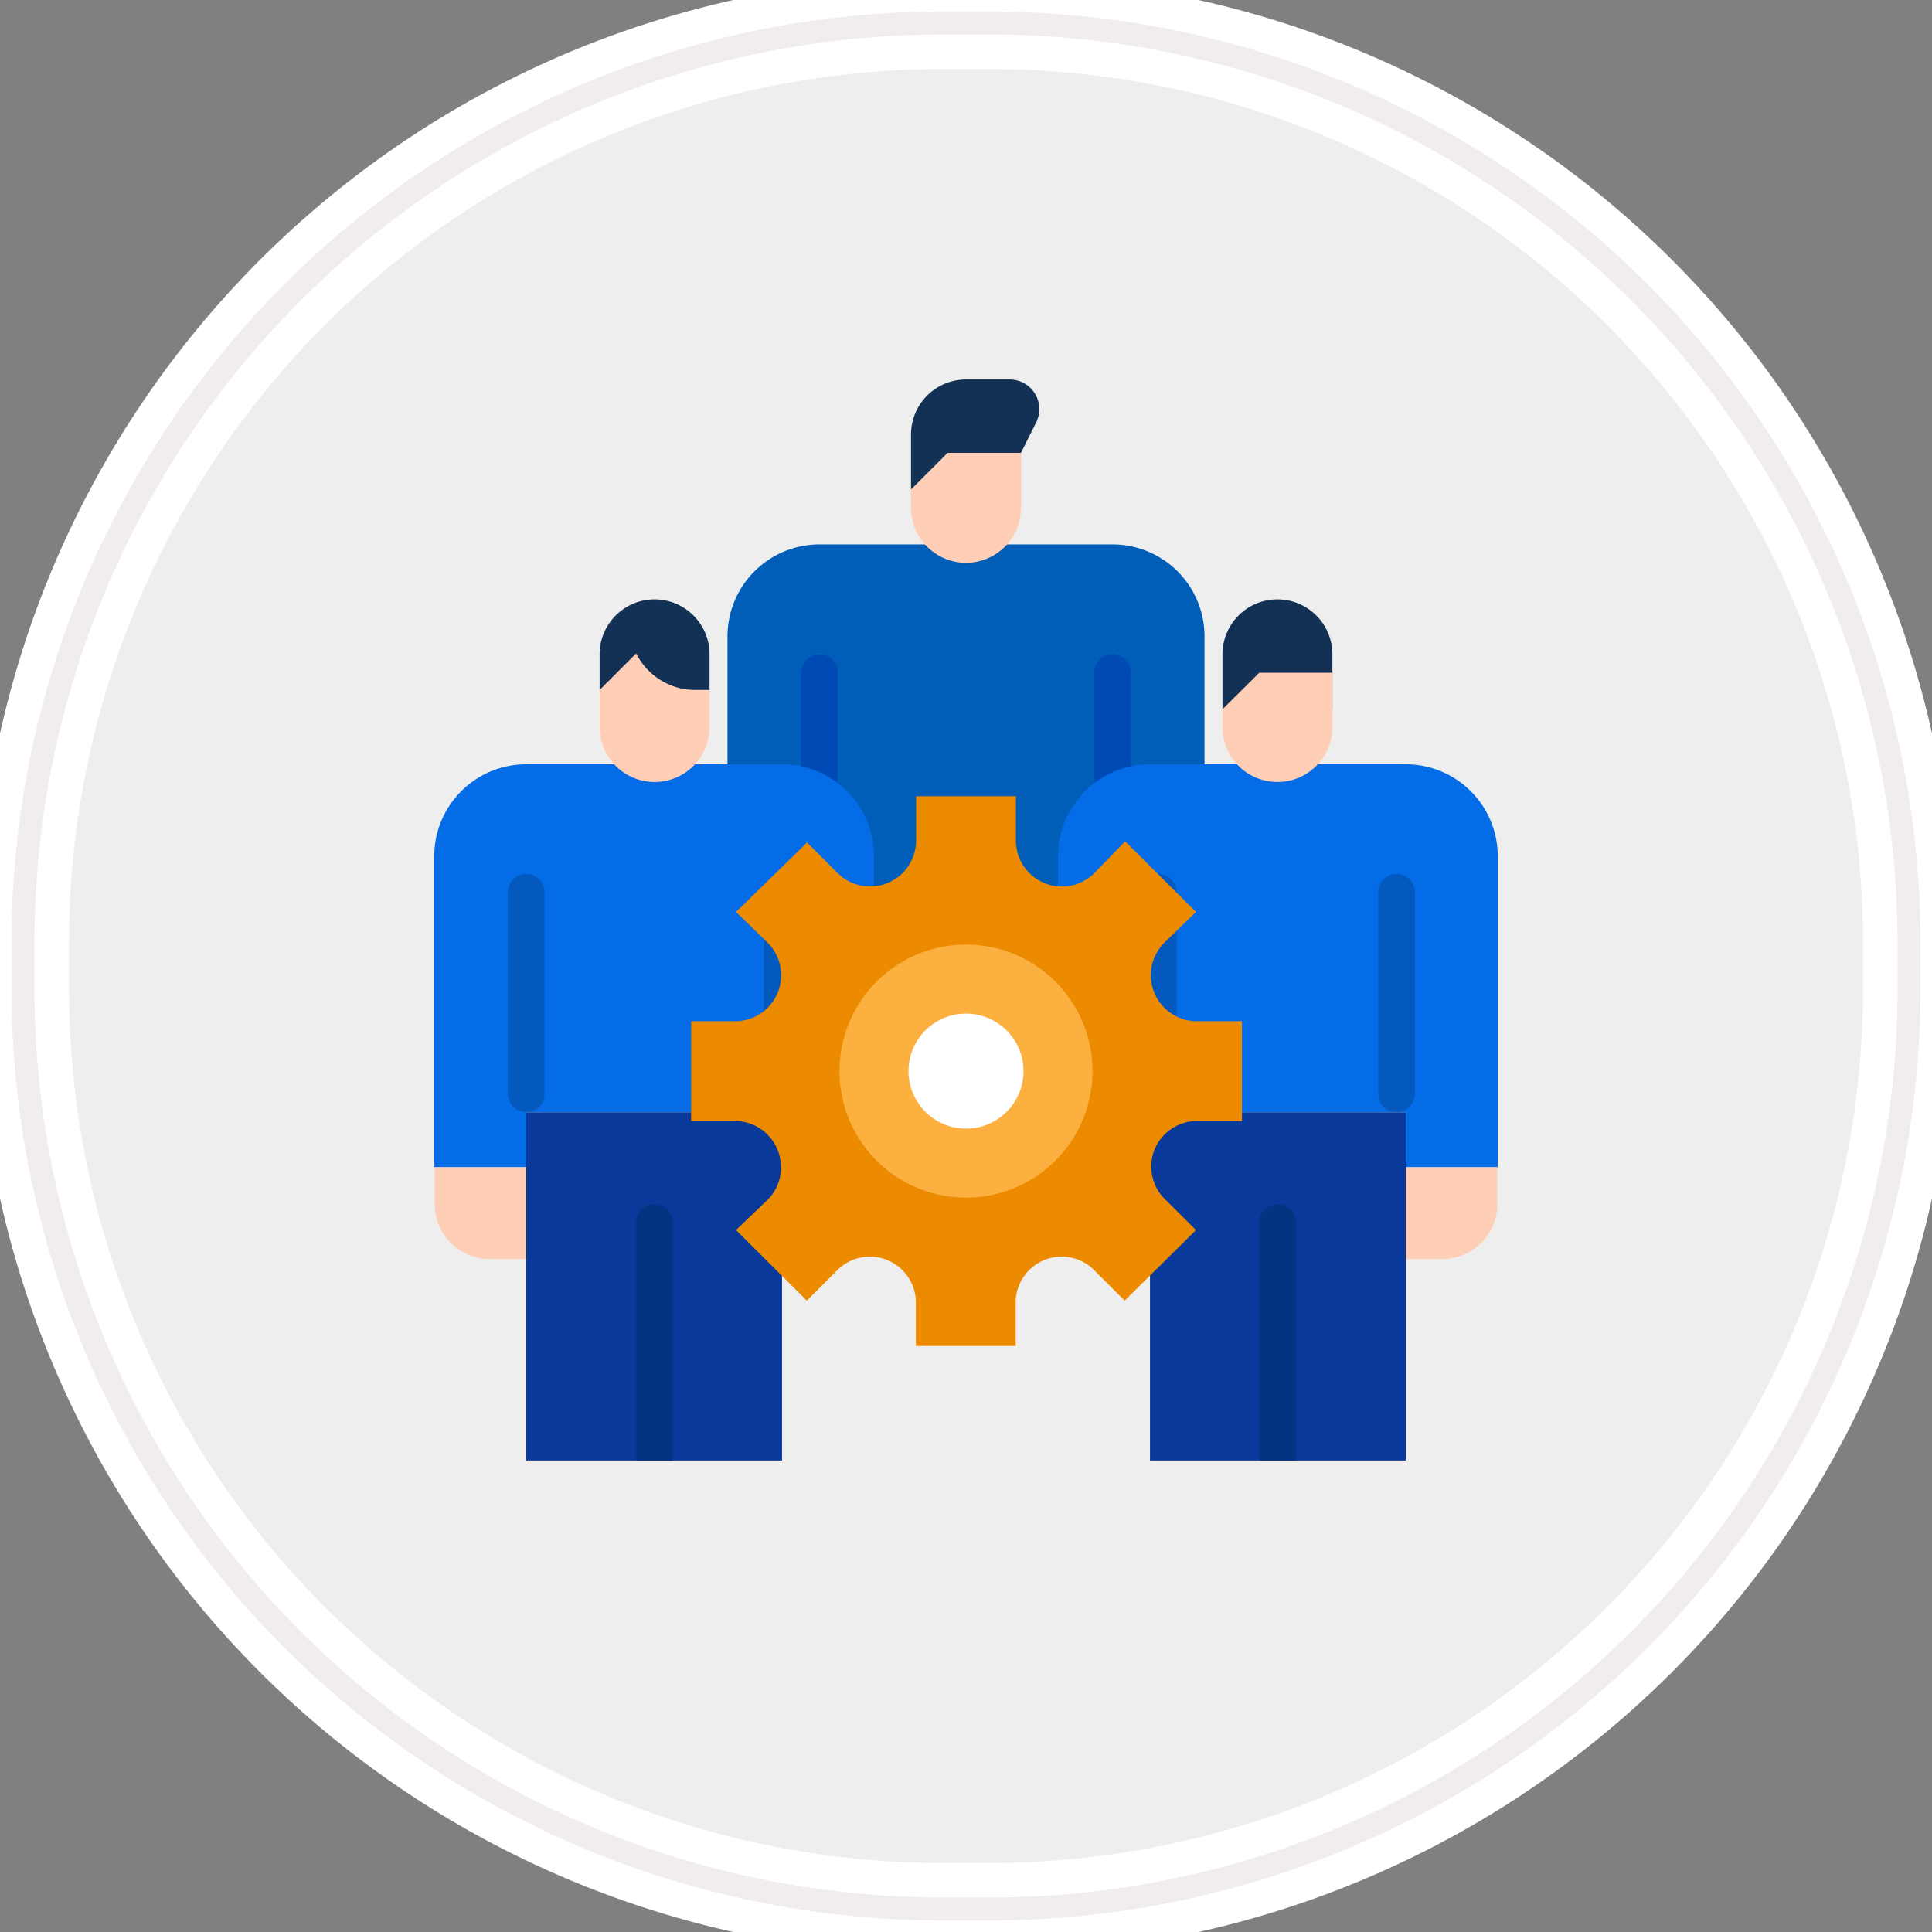 <svg id="Layer_1" data-name="Layer 1" xmlns="http://www.w3.org/2000/svg" viewBox="0 0 84 84"><rect x="0" y="0" width="84" height="84" fill="#808080" stroke="none"/><defs><style>.cls-1{fill:#eee;stroke:#fff;stroke-width:4px;}.cls-2{fill:none;stroke:#f2eded;}.cls-3{fill:#005eb8;}.cls-4{fill:#004ab5;}.cls-5{fill:#8098ab;}.cls-6{fill:#123155;}.cls-7{fill:#056ce8;}.cls-8{fill:#ffceb6;}.cls-9{fill:#0459bf;}.cls-10{fill:#08399b;}.cls-11{fill:#033482;}.cls-12{fill:#ed8b00;}.cls-13{fill:#fff;stroke:#fbb040;stroke-width:3px;}</style></defs><g id="Rectangle-290"><path id="path-1" class="cls-1" d="M41,1h2A40,40,0,0,1,83,41v2A40,40,0,0,1,43,83H41A40,40,0,0,1,1,43V41A40,40,0,0,1,41,1Z"/><path id="path-1-2" data-name="path-1" class="cls-2" d="M41,1h2A40,40,0,0,1,83,41v2A40,40,0,0,1,43,83H41A40,40,0,0,1,1,43V41A40,40,0,0,1,41,1Z"/></g><path class="cls-3" d="M48.37,23.67H35.63a4,4,0,0,0-4,4V41.19h4V39.6H48.37v1.59h4V27.65A4,4,0,0,0,48.37,23.67Z"/><path class="cls-4" d="M48.37,28.45h0a.8.8,0,0,1,.8.8V38a.8.8,0,0,1-.8.8h0a.79.79,0,0,1-.79-.8V29.25A.79.79,0,0,1,48.37,28.45Z"/><path class="cls-4" d="M35.63,28.45h0a.79.79,0,0,1,.79.8V38a.79.79,0,0,1-.79.8h0a.8.8,0,0,1-.8-.8V29.25A.8.8,0,0,1,35.63,28.45Z"/><path class="cls-5" d="M35.63,39.6H48.37v5.58H35.63Z"/><path class="cls-6" d="M53.15,30.84V28.45a2.39,2.39,0,1,1,4.78,0v2.39Z"/><path class="cls-7" d="M61.12,33.23H50a4,4,0,0,0-4,4V50.75h4V48.36H61.12v2.39h4V37.21A4,4,0,0,0,61.12,33.23Z"/><path class="cls-8" d="M50,54.74h-1.6A2.39,2.39,0,0,1,46,52.35v-1.6h4Z"/><path class="cls-8" d="M61.12,54.74h1.59a2.39,2.39,0,0,0,2.39-2.39v-1.6h-4Z"/><path class="cls-9" d="M60.72,38h0a.8.8,0,0,1,.8.8v8.76a.79.79,0,0,1-.8.79h0a.79.79,0,0,1-.8-.79V38.81A.8.8,0,0,1,60.72,38Z"/><path class="cls-9" d="M50.36,38h0a.8.8,0,0,1,.8.8v8.76a.79.79,0,0,1-.8.79h0a.79.79,0,0,1-.79-.79V38.81A.79.79,0,0,1,50.36,38Z"/><path class="cls-10" d="M50,48.36H61.12V63.5H50Z"/><path class="cls-11" d="M56.34,63.5H54.75V53.14a.79.79,0,0,1,.79-.79.79.79,0,0,1,.8.79Z"/><path class="cls-8" d="M55.54,34a2.39,2.39,0,0,0,2.39-2.39V29.25H54.75l-1.6,1.59v.8A2.39,2.39,0,0,0,55.54,34Z"/><path class="cls-7" d="M34,33.23H22.88a4,4,0,0,0-4,4V50.75h4V48.36H34v2.39h4V37.21A4,4,0,0,0,34,33.23Z"/><path class="cls-9" d="M34,38h0a.8.8,0,0,1,.8.8v8.76a.79.79,0,0,1-.8.79h0a.79.79,0,0,1-.79-.79V38.81A.79.79,0,0,1,34,38Z"/><path class="cls-8" d="M22.88,54.74H21.29a2.39,2.39,0,0,1-2.39-2.39v-1.6h4Z"/><path class="cls-8" d="M34,54.74h1.6A2.39,2.39,0,0,0,38,52.35v-1.6H34Z"/><path class="cls-9" d="M22.88,38h0a.8.8,0,0,1,.8.8v8.76a.79.79,0,0,1-.8.79h0a.79.79,0,0,1-.8-.79V38.81A.8.8,0,0,1,22.88,38Z"/><path class="cls-10" d="M22.88,48.36H34V63.5H22.88Z"/><path class="cls-11" d="M29.25,63.5H27.66V53.14a.79.79,0,0,1,.8-.79.79.79,0,0,1,.79.79Z"/><path class="cls-6" d="M26.07,30V28.45a2.39,2.39,0,1,1,4.78,0V30Z"/><path class="cls-8" d="M28.46,34a2.39,2.39,0,0,1-2.39-2.39V30l1.59-1.59A2.88,2.88,0,0,0,30.24,30h.61v1.6A2.39,2.39,0,0,1,28.46,34Z"/><path class="cls-8" d="M42,24.47a2.39,2.39,0,0,1-2.39-2.39v-.8l1.59-1.59h3.19v2.39A2.39,2.39,0,0,1,42,24.47Z"/><path class="cls-6" d="M44.39,19.69l.66-1.32A1.29,1.29,0,0,0,43.9,16.5H42a2.39,2.39,0,0,0-2.39,2.39v2.39l1.59-1.59Z"/><path class="cls-12" d="M52,44.4A2,2,0,0,1,50.61,41L52,39.65l-3.08-3.07L47.54,38a2,2,0,0,1-3.37-1.39V34.62H39.83v1.94A2,2,0,0,1,36.46,38l-1.37-1.37L32,39.65,33.39,41A2,2,0,0,1,32,44.4H30.05v4.34H32A2,2,0,0,1,33.81,50h0a2,2,0,0,1-.42,2.15L32,53.48l3.08,3.07,1.37-1.37a2,2,0,0,1,3.37,1.4v1.94h4.34V56.58a2,2,0,0,1,3.37-1.4l1.37,1.37L52,53.48l-1.38-1.37A2,2,0,0,1,50.19,50h0A2,2,0,0,1,52,48.74H54V44.4Z"/><path class="cls-13" d="M42,50.57a4,4,0,1,1,4-4,4,4,0,0,1-4,4Z"/></svg>